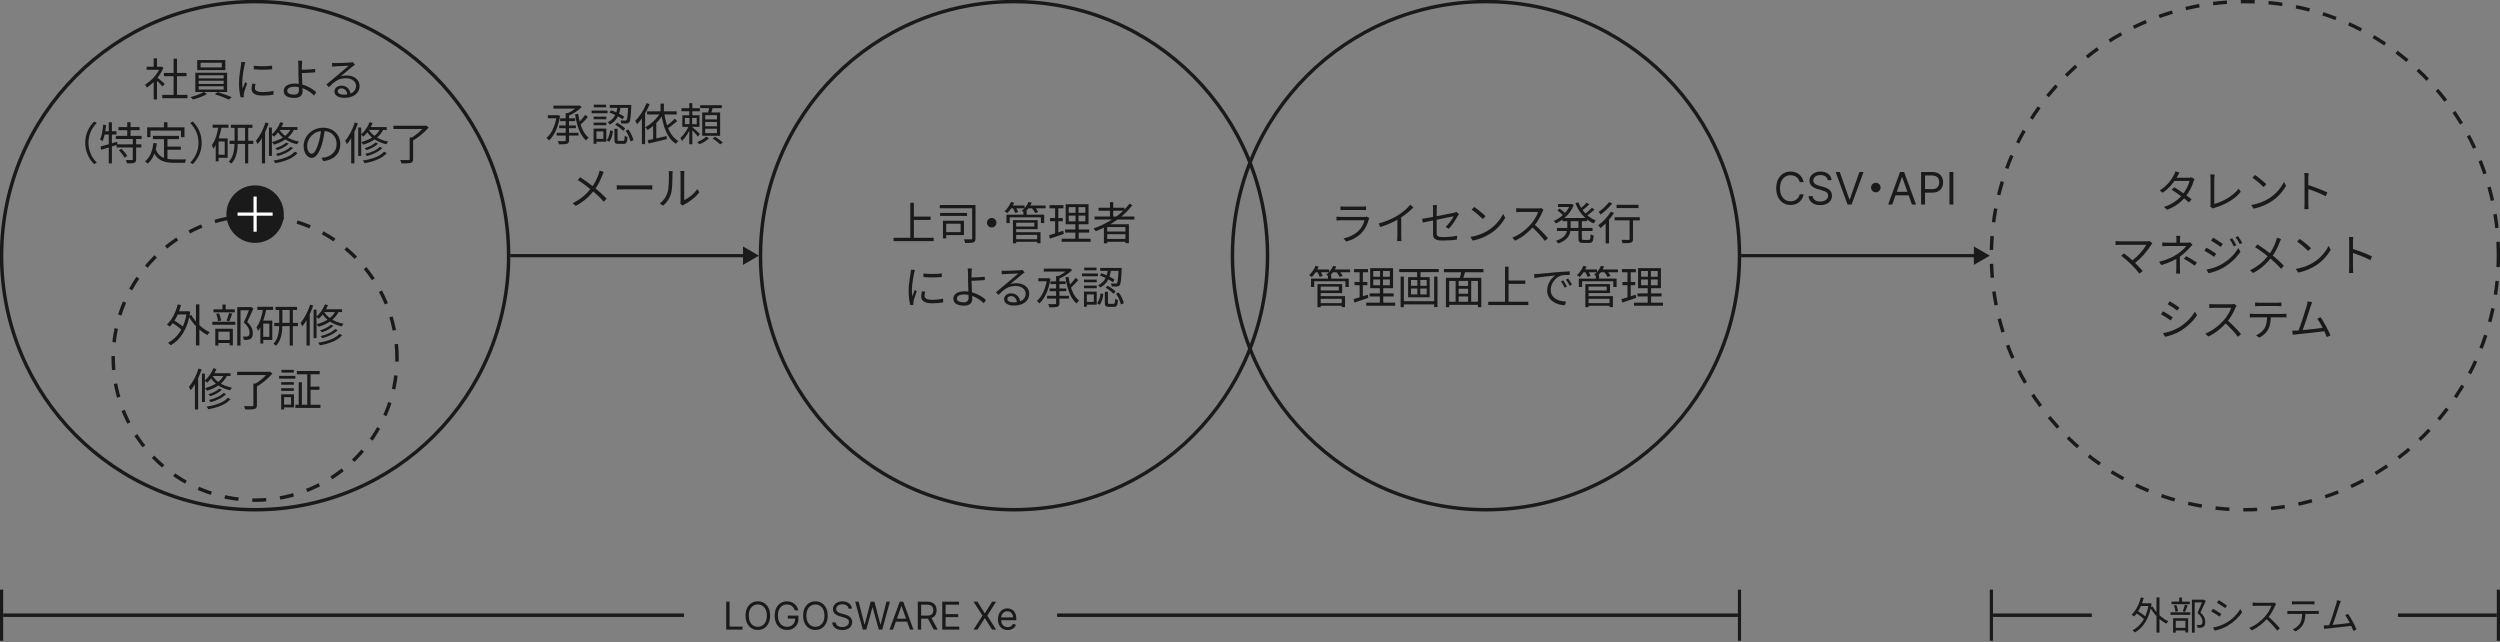 <svg width="720" height="185" viewBox="0 0 720 185" fill="none" xmlns="http://www.w3.org/2000/svg">
<rect x="0" y="0" width="720" height="185" fill="#808080" stroke="none"/>
<g clip-path="url(#clip0_539_3971)">
<path fill-rule="evenodd" clip-rule="evenodd" d="M573.062 184.54V169.813H573.98V184.54H573.062Z" fill="#1A1A1A"/>
<path d="M573.979 177.177H602.449" stroke="#1A1A1A"/>
<path d="M616.259 173.742H619.069V174.526H616.259V173.742ZM621.075 172.052H621.924V182.18H621.075V172.052ZM615.058 176.514L615.488 175.907C616.413 176.415 617.549 177.199 618.089 177.762L617.626 178.447C617.097 177.873 615.984 177.044 615.058 176.514ZM616.579 172.041L617.405 172.207C616.821 174.371 615.851 176.293 614.617 177.541C614.474 177.398 614.121 177.133 613.923 177C615.146 175.874 616.061 174.04 616.579 172.041ZM619.94 174.67C620.877 176.404 622.706 178.116 624.491 178.922C624.293 179.088 624.04 179.397 623.896 179.618C622.1 178.69 620.282 176.857 619.246 174.935L619.94 174.67ZM618.838 173.742H618.992L619.147 173.709L619.675 173.885C619.014 178.182 617.196 180.822 614.838 182.147C614.694 181.959 614.375 181.661 614.176 181.528C616.524 180.291 618.265 177.862 618.838 173.93V173.742ZM631.269 172.704H634.575V173.488H632.073V182.213H631.269V172.704ZM625.395 173.267H630.663V174.007H625.395V173.267ZM625.109 176.326H630.806V177.088H625.109V176.326ZM627.61 172.085H628.415V173.72H627.61V172.085ZM626.078 174.394L626.773 174.239C627.015 174.791 627.224 175.531 627.291 176.017L626.552 176.194C626.497 175.708 626.31 174.957 626.078 174.394ZM629.241 174.162L630.035 174.349C629.792 175.001 629.528 175.741 629.285 176.227L628.624 176.05C628.844 175.542 629.109 174.725 629.241 174.162ZM626.144 180.833H629.77V181.573H626.144V180.833ZM625.847 178.049H630.189V182.158H629.395V178.789H626.618V182.213H625.847V178.049ZM634.355 172.704H634.52L634.652 172.671L635.258 173.057C634.807 174.095 634.233 175.377 633.726 176.393C634.84 177.42 635.104 178.292 635.115 179.088C635.115 179.761 634.961 180.28 634.575 180.545C634.377 180.667 634.134 180.744 633.848 180.788C633.572 180.822 633.209 180.811 632.889 180.8C632.878 180.568 632.801 180.214 632.658 179.982C632.977 180.004 633.297 180.015 633.517 180.004C633.704 179.993 633.859 179.949 633.991 179.872C634.233 179.728 634.311 179.408 634.311 178.999C634.3 178.303 633.98 177.475 632.867 176.503C633.429 175.365 634.024 173.841 634.355 172.969V172.704ZM638.983 172.836C639.633 173.201 640.901 174.051 641.386 174.405L640.868 175.156C640.339 174.747 639.138 173.952 638.498 173.587L638.983 172.836ZM637.33 180.733C638.542 180.523 639.909 180.082 641.033 179.452C642.862 178.403 644.317 176.956 645.199 175.399L645.739 176.315C644.78 177.795 643.259 179.22 641.496 180.258C640.383 180.91 638.862 181.418 637.848 181.628L637.33 180.733ZM637.33 175.321C637.98 175.675 639.27 176.47 639.744 176.812L639.237 177.585C638.697 177.188 637.507 176.426 636.834 176.072L637.33 175.321ZM655.503 173.941C655.437 174.029 655.293 174.272 655.238 174.416C654.798 175.509 653.96 177.055 653.045 178.071C651.811 179.452 650.235 180.766 648.494 181.562L647.789 180.822C649.574 180.137 651.194 178.811 652.329 177.552C653.078 176.702 653.883 175.388 654.169 174.471C653.773 174.471 650.246 174.471 649.871 174.471C649.475 174.471 648.88 174.515 648.758 174.526V173.532C648.902 173.554 649.53 173.598 649.871 173.598C650.301 173.598 653.707 173.598 654.125 173.598C654.478 173.598 654.775 173.565 654.952 173.51L655.503 173.941ZM653.189 177.497C654.379 178.491 655.844 180.037 656.594 180.954L655.833 181.628C655.04 180.579 653.751 179.165 652.56 178.116L653.189 177.497ZM660.076 173.157C660.396 173.19 660.715 173.212 661.079 173.212C661.718 173.212 664.925 173.212 665.542 173.212C665.851 173.212 666.248 173.19 666.567 173.157V174.073C666.237 174.051 665.851 174.029 665.542 174.029C664.925 174.029 661.718 174.029 661.09 174.029C660.727 174.029 660.363 174.051 660.076 174.073V173.157ZM658.765 175.929C659.062 175.962 659.382 175.973 659.724 175.973C660.363 175.973 666.347 175.973 666.931 175.973C667.162 175.973 667.526 175.962 667.802 175.929V176.834C667.548 176.823 667.207 176.812 666.931 176.812C666.347 176.812 660.363 176.812 659.724 176.812C659.393 176.812 659.062 176.823 658.765 176.845V175.929ZM663.955 176.371C663.955 177.762 663.779 178.911 663.283 179.839C662.887 180.579 662.049 181.363 661.123 181.849L660.308 181.252C661.156 180.888 661.95 180.258 662.38 179.551C662.931 178.679 663.019 177.597 663.03 176.382L663.955 176.371ZM674.157 173.09C674.046 173.355 673.925 173.643 673.771 174.117C673.418 175.244 672.14 179.209 671.666 180.325L670.674 180.358C671.225 179.088 672.504 175.089 672.834 173.919C672.978 173.411 673.022 173.157 673.055 172.858L674.157 173.09ZM676.251 176.79C677.022 177.917 678.234 180.148 678.686 181.285L677.771 181.694C677.331 180.501 676.207 178.204 675.413 177.155L676.251 176.79ZM670.244 180.093C671.831 180.015 675.777 179.574 677.198 179.364L677.441 180.225C675.909 180.424 671.853 180.866 670.3 181.02C670.024 181.043 669.693 181.087 669.385 181.131L669.209 180.115C669.539 180.126 669.925 180.115 670.244 180.093Z" fill="#1A1A1A"/>
<path fill-rule="evenodd" clip-rule="evenodd" d="M720 184.54V169.813H719.082V184.54H720Z" fill="#1A1A1A"/>
<path d="M719.082 177.177H690.612" stroke="#1A1A1A"/>
<path fill-rule="evenodd" clip-rule="evenodd" d="M0 184.54V169.813H0.918V184.54H0Z" fill="#1A1A1A"/>
<path d="M0.918 177.177H196.989" stroke="#1A1A1A"/>
<path d="M209.143 181.319V173.286H210.112V180.455H213.838V181.319H209.143ZM221.791 177.302C221.791 178.15 221.639 178.881 221.334 179.499C221.028 180.116 220.609 180.591 220.078 180.926C219.545 181.261 218.937 181.428 218.254 181.428C217.57 181.428 216.962 181.261 216.43 180.926C215.898 180.591 215.479 180.116 215.173 179.499C214.869 178.881 214.716 178.15 214.716 177.302C214.716 176.455 214.869 175.723 215.173 175.106C215.479 174.489 215.898 174.012 216.43 173.678C216.962 173.343 217.57 173.176 218.254 173.176C218.937 173.176 219.545 173.343 220.078 173.678C220.609 174.012 221.028 174.489 221.334 175.106C221.639 175.723 221.791 176.455 221.791 177.302ZM220.853 177.302C220.853 176.607 220.736 176.02 220.504 175.541C220.274 175.063 219.963 174.701 219.569 174.455C219.178 174.209 218.74 174.086 218.254 174.086C217.769 174.086 217.329 174.209 216.935 174.455C216.544 174.701 216.231 175.063 216 175.541C215.77 176.02 215.656 176.607 215.656 177.302C215.656 177.998 215.77 178.585 216 179.064C216.231 179.542 216.544 179.904 216.935 180.15C217.329 180.395 217.769 180.519 218.254 180.519C218.74 180.519 219.178 180.395 219.569 180.15C219.963 179.904 220.274 179.542 220.504 179.064C220.736 178.585 220.853 177.998 220.853 177.302ZM228.902 175.796C228.817 175.532 228.703 175.295 228.562 175.087C228.424 174.875 228.258 174.694 228.065 174.545C227.875 174.396 227.658 174.282 227.415 174.204C227.173 174.126 226.907 174.086 226.617 174.086C226.142 174.086 225.71 174.209 225.321 174.455C224.933 174.701 224.623 175.063 224.394 175.541C224.164 176.02 224.05 176.607 224.05 177.302C224.05 177.998 224.166 178.585 224.398 179.064C224.63 179.542 224.945 179.904 225.341 180.15C225.737 180.395 226.184 180.519 226.68 180.519C227.139 180.519 227.543 180.42 227.893 180.224C228.245 180.025 228.519 179.746 228.715 179.385C228.913 179.021 229.012 178.594 229.012 178.103L229.309 178.165H226.898V177.302H229.951V178.165C229.951 178.827 229.81 179.402 229.528 179.891C229.249 180.38 228.864 180.759 228.37 181.029C227.88 181.295 227.316 181.428 226.68 181.428C225.97 181.428 225.346 181.261 224.809 180.926C224.275 180.591 223.857 180.116 223.556 179.499C223.259 178.881 223.11 178.15 223.11 177.302C223.11 176.667 223.195 176.095 223.364 175.588C223.537 175.078 223.78 174.645 224.093 174.286C224.406 173.928 224.776 173.653 225.204 173.462C225.632 173.272 226.103 173.176 226.617 173.176C227.04 173.176 227.434 173.24 227.799 173.368C228.167 173.494 228.494 173.673 228.781 173.906C229.071 174.136 229.312 174.412 229.506 174.733C229.698 175.052 229.832 175.407 229.904 175.796H228.902ZM238.376 177.302C238.376 178.15 238.224 178.881 237.918 179.499C237.613 180.116 237.194 180.591 236.662 180.926C236.13 181.261 235.522 181.428 234.838 181.428C234.154 181.428 233.546 181.261 233.015 180.926C232.482 180.591 232.063 180.116 231.758 179.499C231.453 178.881 231.3 178.15 231.3 177.302C231.3 176.455 231.453 175.723 231.758 175.106C232.063 174.489 232.482 174.012 233.015 173.678C233.546 173.343 234.154 173.176 234.838 173.176C235.522 173.176 236.13 173.343 236.662 173.678C237.194 174.012 237.613 174.489 237.918 175.106C238.224 175.723 238.376 176.455 238.376 177.302ZM237.437 177.302C237.437 176.607 237.321 176.02 237.088 175.541C236.859 175.063 236.548 174.701 236.154 174.455C235.761 174.209 235.323 174.086 234.838 174.086C234.353 174.086 233.914 174.209 233.52 174.455C233.128 174.701 232.816 175.063 232.584 175.541C232.354 176.02 232.24 176.607 232.24 177.302C232.24 177.998 232.354 178.585 232.584 179.064C232.816 179.542 233.128 179.904 233.52 180.15C233.914 180.395 234.353 180.519 234.838 180.519C235.323 180.519 235.761 180.395 236.154 180.15C236.548 179.904 236.859 179.542 237.088 179.064C237.321 178.585 237.437 177.998 237.437 177.302ZM244.391 175.295C244.345 174.897 244.154 174.589 243.82 174.369C243.486 174.149 243.076 174.039 242.59 174.039C242.236 174.039 241.926 174.096 241.659 174.211C241.396 174.326 241.19 174.485 241.041 174.686C240.895 174.888 240.822 175.116 240.822 175.373C240.822 175.587 240.873 175.771 240.975 175.926C241.079 176.077 241.212 176.204 241.374 176.306C241.535 176.405 241.705 176.487 241.882 176.553C242.06 176.616 242.223 176.667 242.372 176.706L243.186 176.925C243.394 176.981 243.626 177.056 243.883 177.153C244.141 177.25 244.387 177.382 244.622 177.55C244.86 177.714 245.055 177.926 245.209 178.185C245.363 178.443 245.44 178.762 245.44 179.138C245.44 179.572 245.326 179.964 245.099 180.314C244.875 180.665 244.547 180.943 244.113 181.15C243.682 181.356 243.16 181.459 242.544 181.459C241.97 181.459 241.473 181.367 241.053 181.181C240.635 180.995 240.306 180.737 240.067 180.405C239.829 180.072 239.695 179.687 239.664 179.248H240.666C240.691 179.551 240.793 179.802 240.97 180.001C241.15 180.197 241.377 180.343 241.652 180.44C241.928 180.534 242.226 180.581 242.544 180.581C242.915 180.581 243.247 180.521 243.542 180.401C243.837 180.278 244.07 180.108 244.243 179.891C244.414 179.671 244.501 179.415 244.501 179.122C244.501 178.856 244.426 178.638 244.277 178.471C244.129 178.303 243.933 178.168 243.691 178.063C243.448 177.958 243.186 177.867 242.904 177.789L241.918 177.506C241.292 177.326 240.796 177.068 240.43 176.733C240.065 176.399 239.883 175.961 239.883 175.42C239.883 174.97 240.004 174.578 240.247 174.243C240.492 173.906 240.821 173.644 241.233 173.458C241.647 173.271 242.111 173.176 242.623 173.176C243.139 173.176 243.598 173.269 244 173.455C244.401 173.638 244.72 173.889 244.954 174.208C245.192 174.527 245.317 174.889 245.33 175.295H244.391ZM248.492 181.319L246.3 173.286H247.286L248.961 179.828H249.039L250.746 173.286H251.841L253.547 179.828H253.626L255.301 173.286H256.287L254.096 181.319H253.094L251.325 174.917H251.263L249.493 181.319H248.492ZM257.201 181.319H256.183L259.127 173.286H260.129L263.071 181.319H262.053L259.658 174.556H259.596L257.201 181.319ZM257.576 178.181H261.678V179.043H257.576V178.181ZM264.32 181.319V173.286H267.027C267.654 173.286 268.168 173.393 268.569 173.607C268.971 173.819 269.269 174.111 269.462 174.482C269.655 174.854 269.751 175.276 269.751 175.749C269.751 176.222 269.655 176.642 269.462 177.008C269.269 177.374 268.972 177.662 268.574 177.871C268.174 178.078 267.665 178.181 267.044 178.181H264.852V177.302H267.012C267.44 177.302 267.784 177.239 268.045 177.114C268.308 176.988 268.499 176.81 268.617 176.58C268.736 176.347 268.797 176.07 268.797 175.749C268.797 175.427 268.736 175.146 268.617 174.906C268.497 174.665 268.305 174.48 268.041 174.349C267.778 174.216 267.43 174.149 266.996 174.149H265.29V181.319H264.32ZM268.093 177.711L270.064 181.319H268.937L266.996 177.711H268.093ZM271.368 181.319V173.286H276.205V174.149H272.339V176.863H275.956V177.726H272.339V180.455H276.269V181.319H271.368ZM281.525 173.286L283.591 176.627H283.653L285.72 173.286H286.862L284.342 177.302L286.862 181.319H285.72L283.653 178.04H283.591L281.525 181.319H280.381L282.965 177.302L280.381 173.286H281.525ZM290.209 181.444C289.629 181.444 289.13 181.316 288.71 181.06C288.292 180.801 287.97 180.44 287.743 179.978C287.519 179.512 287.406 178.971 287.406 178.353C287.406 177.736 287.519 177.192 287.743 176.722C287.97 176.248 288.286 175.88 288.69 175.616C289.097 175.349 289.571 175.215 290.114 175.215C290.427 175.215 290.737 175.268 291.042 175.373C291.347 175.477 291.625 175.647 291.876 175.883C292.126 176.116 292.326 176.424 292.474 176.808C292.623 177.192 292.697 177.665 292.697 178.228V178.62H288.063V177.82H291.758C291.758 177.48 291.69 177.177 291.555 176.91C291.422 176.643 291.231 176.433 290.983 176.278C290.738 176.125 290.448 176.047 290.114 176.047C289.747 176.047 289.428 176.139 289.16 176.322C288.894 176.502 288.689 176.738 288.546 177.028C288.401 177.318 288.33 177.629 288.33 177.961V178.495C288.33 178.949 288.408 179.335 288.565 179.652C288.724 179.966 288.944 180.205 289.226 180.37C289.508 180.532 289.835 180.613 290.209 180.613C290.451 180.613 290.67 180.579 290.866 180.51C291.064 180.44 291.235 180.336 291.379 180.197C291.522 180.056 291.633 179.88 291.711 179.671L292.604 179.922C292.509 180.225 292.351 180.492 292.13 180.722C291.908 180.949 291.634 181.128 291.308 181.256C290.982 181.381 290.616 181.444 290.209 181.444Z" fill="#1A1A1A"/>
<path fill-rule="evenodd" clip-rule="evenodd" d="M501.428 184.54V169.813H500.51V184.54H501.428Z" fill="#1A1A1A"/>
<path d="M500.51 177.177H304.438" stroke="#1A1A1A"/>
<path d="M719.541 73.632C719.541 33.22 686.853 0.46 646.531 0.46C606.208 0.46 573.521 33.22 573.521 73.632C573.521 114.043 606.208 146.803 646.531 146.803C686.853 146.803 719.541 114.043 719.541 73.632Z" stroke="#1A1A1A" stroke-dasharray="4 4"/>
<path d="M626.152 53.924C627.797 54.891 629.906 56.372 631.179 57.403L630.42 58.305C629.237 57.223 627.039 55.638 625.445 54.646L626.152 53.924ZM632.027 51.579C631.925 51.759 631.796 52.056 631.732 52.262C631.346 53.576 630.536 55.29 629.405 56.682C628.235 58.125 626.563 59.504 624.12 60.406L623.207 59.594C625.599 58.872 627.347 57.506 628.505 56.128C629.495 54.942 630.305 53.306 630.6 52.107H625.843L626.255 51.179H630.343C630.69 51.179 630.973 51.141 631.179 51.064L632.027 51.579ZM627.695 49.711C627.476 50.046 627.245 50.484 627.116 50.729C626.357 52.146 624.905 54.092 622.847 55.509L621.999 54.852C624.197 53.473 625.522 51.54 626.113 50.355C626.242 50.136 626.447 49.672 626.525 49.337L627.695 49.711ZM636.527 59.426C636.617 59.22 636.643 59.04 636.643 58.795C636.643 57.983 636.643 52.648 636.643 51.424C636.643 51.077 636.592 50.497 636.54 50.252H637.8C637.762 50.561 637.71 51.051 637.71 51.411C637.71 52.636 637.71 58.073 637.71 58.73C640.179 58.099 643.149 56.411 644.756 54.337L645.335 55.239C643.663 57.313 641.015 58.898 637.8 59.839C637.672 59.877 637.466 59.942 637.26 60.058L636.527 59.426ZM649.449 50.394C650.349 50.999 652.007 52.339 652.715 53.048L651.917 53.873C651.262 53.203 649.667 51.811 648.703 51.179L649.449 50.394ZM648.343 59.027C650.58 58.692 652.252 57.906 653.473 57.146C655.466 55.896 657.022 53.989 657.767 52.391L658.385 53.499C657.51 55.097 656.019 56.849 654.077 58.073C652.779 58.885 651.159 59.684 649.012 60.084L648.343 59.027ZM663.707 58.692C663.707 57.97 663.707 52.275 663.707 51.205C663.707 50.832 663.682 50.265 663.617 49.852H664.877C664.826 50.252 664.787 50.806 664.787 51.205C664.787 53.203 664.8 58.086 664.8 58.692C664.8 59.104 664.826 59.8 664.877 60.225H663.63C663.695 59.813 663.707 59.169 663.707 58.692ZM664.556 53.241C666.253 53.731 668.85 54.723 670.277 55.419L669.827 56.514C668.362 55.728 665.957 54.813 664.556 54.375V53.241ZM619.89 70.064C619.762 70.206 619.646 70.348 619.569 70.464C618.605 72.049 616.83 74.317 614.555 75.966L613.757 75.244C615.815 73.814 617.473 71.727 618.155 70.502C616.997 70.502 611.327 70.502 610.595 70.502C610.08 70.502 609.527 70.541 609.283 70.567V69.42C609.63 69.472 610.145 69.51 610.595 69.51C611.25 69.51 616.972 69.51 618.257 69.51C618.605 69.51 618.9 69.484 619.08 69.42L619.89 70.064ZM613.835 76.185C613.063 75.412 611.585 74.136 610.903 73.647L611.726 72.976C612.317 73.402 613.809 74.626 614.735 75.528C615.545 76.34 616.547 77.396 617.1 78.066L616.162 78.814C615.686 78.156 614.657 77.022 613.835 76.185ZM627.913 67.925C627.862 68.196 627.836 68.698 627.836 69.046C627.836 69.394 627.836 70.064 627.836 70.322H626.807C626.807 70.064 626.807 69.42 626.807 69.046C626.807 68.686 626.795 68.209 626.743 67.925H627.913ZM631.449 70.451C631.217 70.683 630.935 70.979 630.729 71.224C630.06 72.01 628.955 73.118 627.733 73.956C626.332 74.935 624.647 75.682 622.449 76.352L621.819 75.399C624.262 74.806 625.869 73.969 627.026 73.208C628.183 72.461 629.199 71.456 629.649 70.85C629.045 70.85 624.879 70.85 624.3 70.85C623.863 70.85 623.117 70.863 622.732 70.902V69.807C623.143 69.858 623.85 69.884 624.288 69.884C624.879 69.884 629.186 69.884 629.957 69.884C630.266 69.884 630.562 69.858 630.767 69.794L631.449 70.451ZM627.81 73.427C627.81 74.42 627.81 76.365 627.81 77.358C627.81 77.808 627.836 78.388 627.875 78.788H626.705C626.743 78.401 626.782 77.808 626.782 77.358C626.782 76.391 626.782 74.69 626.782 73.865L627.81 73.427ZM632.04 76.507C630.922 75.682 630.15 75.167 628.955 74.523L629.623 73.775C630.832 74.42 631.526 74.832 632.722 75.631L632.04 76.507ZM642.879 68.621C643.2 69.098 643.779 70.013 644.075 70.631L643.342 70.966C643.02 70.283 642.583 69.51 642.159 68.93L642.879 68.621ZM644.55 68.003C644.897 68.454 645.476 69.381 645.785 69.974L645.052 70.309C644.717 69.639 644.267 68.892 643.843 68.325L644.55 68.003ZM637.376 68.428C638.135 68.853 639.613 69.845 640.179 70.258L639.562 71.134C638.957 70.67 637.556 69.729 636.797 69.304L637.376 68.428ZM635.447 77.641C636.862 77.396 638.456 76.894 639.767 76.146C641.902 74.922 643.586 73.247 644.627 71.43L645.257 72.487C644.139 74.213 642.365 75.889 640.307 77.087C639.009 77.847 637.235 78.453 636.052 78.698L635.447 77.641ZM635.447 71.327C636.206 71.739 637.71 72.667 638.263 73.067L637.672 73.969C637.042 73.518 635.653 72.616 634.869 72.216L635.447 71.327ZM656.932 68.853C656.803 69.098 656.623 69.536 656.52 69.807C656.032 71.082 655.26 72.757 654.206 74.097C652.972 75.669 651.3 77.37 648.87 78.633L647.996 77.834C650.387 76.688 652.033 75.154 653.357 73.466C654.412 72.1 655.055 70.67 655.492 69.407C655.582 69.149 655.697 68.724 655.762 68.454L656.932 68.853ZM650.143 70.374C651.416 71.185 653.203 72.474 654.18 73.26C655.466 74.317 656.739 75.438 657.755 76.546L656.945 77.435C655.877 76.198 654.759 75.18 653.473 74.097C652.547 73.324 650.876 72.049 649.462 71.185L650.143 70.374ZM662.306 68.802C663.206 69.407 664.865 70.747 665.572 71.456L664.775 72.281C664.119 71.611 662.525 70.219 661.56 69.588L662.306 68.802ZM661.2 77.435C663.437 77.1 665.109 76.314 666.33 75.553C668.323 74.304 669.879 72.397 670.625 70.799L671.242 71.907C670.367 73.505 668.876 75.257 666.935 76.481C665.636 77.293 664.016 78.092 661.869 78.491L661.2 77.435ZM676.565 77.1C676.565 76.378 676.565 70.683 676.565 69.613C676.565 69.24 676.539 68.673 676.475 68.26H677.735C677.683 68.66 677.645 69.214 677.645 69.613C677.645 71.611 677.657 76.494 677.657 77.1C677.657 77.512 677.683 78.208 677.735 78.633H676.487C676.552 78.221 676.565 77.577 676.565 77.1ZM677.413 71.649C679.11 72.139 681.707 73.131 683.135 73.827L682.685 74.922C681.219 74.136 678.815 73.221 677.413 72.783V71.649ZM624.868 86.746C625.626 87.171 627.105 88.163 627.671 88.575L627.066 89.451C626.449 88.975 625.048 88.047 624.302 87.622L624.868 86.746ZM622.939 95.959C624.354 95.714 625.948 95.198 627.259 94.464C629.394 93.24 631.091 91.552 632.119 89.735L632.749 90.805C631.631 92.531 629.856 94.193 627.799 95.405C626.501 96.165 624.726 96.758 623.544 97.002L622.939 95.959ZM622.939 89.645C623.698 90.057 625.202 90.985 625.755 91.384L625.164 92.286C624.534 91.823 623.145 90.933 622.361 90.521L622.939 89.645ZM644.141 88.034C644.064 88.137 643.896 88.421 643.832 88.588C643.318 89.864 642.341 91.668 641.274 92.853C639.834 94.464 637.995 95.997 635.964 96.925L635.141 96.062C637.224 95.263 639.114 93.717 640.438 92.248C641.312 91.255 642.251 89.722 642.585 88.653C642.122 88.653 638.008 88.653 637.571 88.653C637.108 88.653 636.414 88.704 636.272 88.717V87.557C636.439 87.583 637.172 87.635 637.571 87.635C638.072 87.635 642.045 87.635 642.534 87.635C642.945 87.635 643.292 87.596 643.498 87.532L644.141 88.034ZM641.441 92.183C642.829 93.343 644.539 95.147 645.414 96.216L644.526 97.002C643.601 95.778 642.096 94.129 640.708 92.905L641.441 92.183ZM649.476 87.119C649.849 87.158 650.222 87.184 650.646 87.184C651.392 87.184 655.134 87.184 655.854 87.184C656.214 87.184 656.676 87.158 657.049 87.119V88.189C656.664 88.163 656.214 88.137 655.854 88.137C655.134 88.137 651.392 88.137 650.659 88.137C650.235 88.137 649.811 88.163 649.476 88.189V87.119ZM647.946 90.353C648.294 90.392 648.666 90.405 649.065 90.405C649.811 90.405 656.792 90.405 657.474 90.405C657.744 90.405 658.168 90.392 658.489 90.353V91.41C658.194 91.397 657.795 91.384 657.474 91.384C656.792 91.384 649.811 91.384 649.065 91.384C648.679 91.384 648.294 91.397 647.946 91.423V90.353ZM654.002 90.869C654.002 92.493 653.796 93.833 653.218 94.915C652.755 95.778 651.778 96.693 650.698 97.26L649.746 96.564C650.736 96.139 651.662 95.405 652.164 94.58C652.806 93.562 652.909 92.299 652.922 90.882L654.002 90.869ZM665.904 87.042C665.776 87.351 665.634 87.686 665.454 88.24C665.043 89.555 663.551 94.18 662.999 95.482L661.841 95.521C662.484 94.039 663.976 89.374 664.361 88.008C664.529 87.416 664.58 87.119 664.618 86.771L665.904 87.042ZM668.347 91.359C669.247 92.673 670.661 95.276 671.188 96.603L670.121 97.08C669.607 95.688 668.296 93.008 667.37 91.784L668.347 91.359ZM661.34 95.211C663.191 95.121 667.794 94.606 669.453 94.361L669.736 95.366C667.948 95.598 663.217 96.113 661.404 96.294C661.083 96.32 660.697 96.371 660.337 96.423L660.131 95.237C660.517 95.25 660.967 95.237 661.34 95.211Z" fill="#1A1A1A"/>
<path d="M500.97 73.632C500.97 33.22 468.282 0.46 427.959 0.46C387.637 0.46 354.949 33.22 354.949 73.632C354.949 114.043 387.637 146.803 427.959 146.803C468.282 146.803 500.97 114.043 500.97 73.632Z" stroke="#1A1A1A"/>
<path d="M386.055 59.443C386.389 59.482 386.787 59.508 387.199 59.508C387.893 59.508 391.506 59.508 392.265 59.508C392.663 59.508 393.113 59.482 393.422 59.443V60.513C393.126 60.487 392.676 60.474 392.239 60.474C391.519 60.474 387.906 60.474 387.199 60.474C386.813 60.474 386.402 60.487 386.055 60.513V59.443ZM394.373 62.832C394.309 62.961 394.219 63.115 394.193 63.218C393.859 64.481 393.28 65.821 392.316 66.878C390.979 68.36 389.359 69.107 387.726 69.571L386.929 68.656C388.742 68.283 390.349 67.445 391.455 66.285C392.226 65.474 392.74 64.378 392.972 63.438C392.342 63.438 386.929 63.438 386.157 63.438C385.849 63.438 385.36 63.45 384.897 63.489V62.407C385.36 62.445 385.797 62.484 386.157 62.484C386.787 62.484 392.265 62.484 392.92 62.484C393.216 62.484 393.499 62.445 393.64 62.381L394.373 62.832ZM397.047 64.378C399.272 63.785 401.226 62.871 402.653 61.981C404.003 61.131 405.289 60.023 406.176 58.941L407.037 59.752C405.932 60.899 404.582 61.981 403.077 62.922C401.663 63.798 399.619 64.739 397.549 65.383L397.047 64.378ZM402.447 62.51L403.553 62.175V68.064C403.553 68.54 403.579 69.185 403.643 69.429H402.37C402.409 69.185 402.447 68.54 402.447 68.064V62.51ZM412.72 67.381C412.72 66.195 412.72 61.634 412.72 60.268C412.72 59.881 412.707 59.456 412.643 59.082H413.852C413.8 59.456 413.762 59.894 413.762 60.268C413.762 61.621 413.762 65.834 413.762 67.11C413.762 67.999 414.096 68.283 415.626 68.283C417.117 68.283 418.365 68.154 419.637 67.896L419.599 69.004C418.455 69.172 417.169 69.275 415.562 69.275C413.17 69.275 412.72 68.643 412.72 67.381ZM420.19 61.621C420.087 61.763 419.959 61.981 419.869 62.136C419.277 63.206 418.275 64.829 417.233 65.886L416.346 65.358C417.31 64.468 418.249 63.051 418.635 62.291C418.236 62.368 411.306 63.76 409.763 64.095L409.557 63.012C411.203 62.819 417.773 61.492 418.75 61.26C419.02 61.196 419.277 61.118 419.432 61.028L420.19 61.621ZM424.575 59.598C425.475 60.203 427.133 61.543 427.84 62.252L427.043 63.077C426.387 62.407 424.793 61.015 423.829 60.384L424.575 59.598ZM423.469 68.231C425.706 67.896 427.377 67.11 428.599 66.35C430.592 65.1 432.147 63.193 432.893 61.595L433.51 62.703C432.636 64.301 431.145 66.053 429.203 67.278C427.905 68.089 426.285 68.888 424.137 69.288L423.469 68.231ZM444.534 60.422C444.457 60.526 444.29 60.809 444.226 60.977C443.711 62.252 442.734 64.056 441.667 65.242C440.227 66.852 438.389 68.386 436.357 69.313L435.534 68.45C437.617 67.651 439.507 66.105 440.831 64.636C441.706 63.644 442.644 62.11 442.979 61.041C442.516 61.041 438.401 61.041 437.964 61.041C437.501 61.041 436.807 61.092 436.666 61.105V59.946C436.833 59.971 437.566 60.023 437.964 60.023C438.466 60.023 442.439 60.023 442.927 60.023C443.339 60.023 443.686 59.984 443.891 59.92L444.534 60.422ZM441.834 64.572C443.223 65.731 444.933 67.535 445.807 68.605L444.92 69.391C443.994 68.167 442.49 66.517 441.101 65.293L441.834 64.572ZM450.011 62.793H457.083V63.708H450.011V62.793ZM448.726 58.76H452.557V59.623H448.726V58.76ZM448.391 65.641H458.651V66.53H448.391V65.641ZM452.223 58.76H452.403L452.583 58.721L453.226 59.031C452.287 61.582 450.179 63.412 448.083 64.353C447.954 64.133 447.671 63.798 447.479 63.618C449.407 62.832 451.439 61.054 452.223 58.953V58.76ZM451.387 63.231H452.339V65.435C452.339 67.226 451.927 69.017 448.751 70.125C448.623 69.906 448.327 69.545 448.121 69.365C451.04 68.386 451.387 66.878 451.387 65.422V63.231ZM454.563 58.258C455.463 60.59 457.314 62.626 459.603 63.515C459.384 63.721 459.089 64.095 458.934 64.34C456.594 63.296 454.73 61.118 453.714 58.502L454.563 58.258ZM448.546 60.59L449.163 60.062C449.767 60.487 450.526 61.105 450.899 61.505L450.256 62.085C449.896 61.685 449.15 61.041 448.546 60.59ZM456.954 58.348L457.7 58.863C457.044 59.52 456.183 60.242 455.527 60.693L454.936 60.229C455.579 59.752 456.466 58.941 456.954 58.348ZM458.484 59.83L459.204 60.345C458.497 61.015 457.571 61.75 456.851 62.239L456.26 61.775C456.967 61.286 457.931 60.435 458.484 59.83ZM454.589 63.257H455.579V68.605C455.579 69.017 455.656 69.094 456.106 69.094C456.299 69.094 457.314 69.094 457.571 69.094C457.983 69.094 458.047 68.837 458.099 67.458C458.317 67.625 458.703 67.793 458.973 67.844C458.883 69.507 458.613 69.971 457.661 69.971C457.417 69.971 456.196 69.971 455.964 69.971C454.871 69.971 454.589 69.674 454.589 68.605V63.257ZM465.569 58.992H471.881V59.92H465.569V58.992ZM469.323 62.832H470.3V68.824C470.3 69.429 470.159 69.726 469.721 69.88C469.284 70.022 468.551 70.035 467.291 70.035C467.253 69.764 467.124 69.365 466.983 69.082C467.896 69.107 468.757 69.107 468.989 69.094C469.246 69.082 469.323 69.03 469.323 68.811V62.832ZM465.003 62.548H472.254V63.463H465.003V62.548ZM462.431 63.541L463.28 62.703L463.396 62.755V70.099H462.431V63.541ZM463.923 60.964L464.836 61.312C463.833 62.948 462.316 64.61 460.966 65.693C460.824 65.499 460.49 65.074 460.284 64.894C461.621 63.94 463.036 62.445 463.923 60.964ZM463.396 58.206L464.321 58.58C463.46 59.714 462.136 60.964 460.991 61.788C460.85 61.582 460.593 61.208 460.426 61.015C461.493 60.294 462.74 59.134 463.396 58.206ZM380.002 87.296H386.803V88.043H380.002V87.296ZM382.457 79.23H383.396V80.66H382.457V79.23ZM377.572 80.235H388.436V82.657H387.484V81.008H378.497V82.657H377.572V80.235ZM379.95 81.807H386.546V84.397H379.95V83.65H385.594V82.541H379.95V81.807ZM379.989 85.286H387.369V88.456H386.417V86.046H379.989V85.286ZM379.436 81.807H380.362V88.482H379.436V81.807ZM378.626 77.606H382.779V78.405H378.626V77.606ZM383.64 77.606H388.834V78.405H383.64V77.606ZM378.87 76.562L379.783 76.794C379.307 77.928 378.549 79.049 377.803 79.784C377.623 79.642 377.237 79.371 377.006 79.256C377.777 78.585 378.472 77.567 378.87 76.562ZM383.936 76.562L384.849 76.781C384.386 77.903 383.576 78.946 382.766 79.616C382.573 79.475 382.174 79.243 381.93 79.127C382.779 78.508 383.524 77.555 383.936 76.562ZM379.346 78.212L380.182 77.993C380.477 78.444 380.812 79.075 380.94 79.475L380.066 79.732C379.95 79.333 379.642 78.689 379.346 78.212ZM384.797 78.225L385.646 77.967C386.044 78.418 386.507 79.049 386.7 79.475L385.826 79.758C385.646 79.346 385.209 78.689 384.797 78.225ZM395.494 80.493V82.155H400.277V80.493H395.494ZM395.494 78.057V79.694H400.277V78.057H395.494ZM394.62 77.22H401.203V82.992H394.62V77.22ZM394.453 84.5H401.383V85.389H394.453V84.5ZM393.463 87.167H401.807V88.043H393.463V87.167ZM389.966 77.49H393.977V78.405H389.966V77.49ZM390.107 81.214H393.797V82.129H390.107V81.214ZM389.837 86.149C390.879 85.866 392.422 85.363 393.913 84.861L394.08 85.788C392.679 86.265 391.213 86.755 390.069 87.141L389.837 86.149ZM391.573 77.851H392.499V85.84L391.573 86.02V77.851ZM397.462 77.619H398.31V82.58H398.374V87.567H397.397V82.58H397.462V77.619ZM403.903 86.742H413.43V87.67H403.903V86.742ZM402.977 77.465H414.356V78.379H402.977V77.465ZM403.376 79.668H404.314V88.469H403.376V79.668ZM413.044 79.668H413.996V88.43H413.044V79.668ZM408.133 77.748H409.11V80.235H408.133V77.748ZM408.197 80.157H409.046V85.26H408.197V80.157ZM406.359 83.096V84.784H410.897V83.096H406.359ZM406.359 80.634V82.309H410.897V80.634H406.359ZM405.536 79.81H411.746V85.608H405.536V79.81ZM419.666 82.348H423.189V83.147H419.666V82.348ZM419.666 84.59H423.227V85.389H419.666V84.59ZM417.017 86.897H426.094V87.799H417.017V86.897ZM416.426 80.016H426.622V88.482H425.644V80.918H417.364V88.482H416.426V80.016ZM419.216 80.583H420.09V87.309H419.216V80.583ZM422.816 80.583H423.703V87.27H422.816V80.583ZM420.887 77.903L422.006 78.16C421.736 79.024 421.466 80.016 421.209 80.66L420.334 80.415C420.54 79.719 420.797 78.65 420.887 77.903ZM415.847 77.477H427.239V78.405H415.847V77.477ZM434.002 80.789H439.286V81.755H434.002V80.789ZM428.614 86.897H440.16V87.863H428.614V86.897ZM433.449 76.807H434.464V87.412H433.449V76.807ZM441.819 78.959C442.307 78.946 442.719 78.921 442.976 78.895C443.799 78.805 446.229 78.573 448.594 78.366C450.009 78.251 451.204 78.173 452.066 78.147L452.079 79.178C451.333 79.165 450.214 79.191 449.559 79.371C447.72 79.964 446.602 81.936 446.602 83.456C446.602 85.969 448.954 86.781 451.037 86.858L450.664 87.915C448.286 87.825 445.586 86.562 445.586 83.675C445.586 81.678 446.807 80.029 447.977 79.333C446.602 79.475 443.323 79.797 441.934 80.093L441.819 78.959ZM450.214 80.75C450.51 81.175 450.999 81.974 451.282 82.554L450.613 82.851C450.317 82.232 449.957 81.575 449.572 81.034L450.214 80.75ZM451.616 80.209C451.937 80.634 452.439 81.42 452.734 81.987L452.079 82.309C451.77 81.691 451.384 81.047 450.986 80.505L451.616 80.209ZM457.144 87.296H463.946V88.043H457.144V87.296ZM459.6 79.23H460.539V80.66H459.6V79.23ZM454.714 80.235H465.579V82.657H464.627V81.008H455.64V82.657H454.714V80.235ZM457.093 81.807H463.689V84.397H457.093V83.65H462.737V82.541H457.093V81.807ZM457.132 85.286H464.512V88.456H463.56V86.046H457.132V85.286ZM456.579 81.807H457.504V88.482H456.579V81.807ZM455.769 77.606H459.922V78.405H455.769V77.606ZM460.783 77.606H465.977V78.405H460.783V77.606ZM456.013 76.562L456.926 76.794C456.45 77.928 455.692 79.049 454.946 79.784C454.766 79.642 454.38 79.371 454.149 79.256C454.92 78.585 455.614 77.567 456.013 76.562ZM461.079 76.562L461.992 76.781C461.529 77.903 460.719 78.946 459.909 79.616C459.716 79.475 459.317 79.243 459.073 79.127C459.922 78.508 460.667 77.555 461.079 76.562ZM456.489 78.212L457.324 77.993C457.62 78.444 457.954 79.075 458.083 79.475L457.209 79.732C457.093 79.333 456.784 78.689 456.489 78.212ZM461.94 78.225L462.789 77.967C463.187 78.418 463.65 79.049 463.843 79.475L462.969 79.758C462.789 79.346 462.352 78.689 461.94 78.225ZM472.637 80.493V82.155H477.42V80.493H472.637ZM472.637 78.057V79.694H477.42V78.057H472.637ZM471.763 77.22H478.346V82.992H471.763V77.22ZM471.596 84.5H478.526V85.389H471.596V84.5ZM470.606 87.167H478.95V88.043H470.606V87.167ZM467.109 77.49H471.12V78.405H467.109V77.49ZM467.25 81.214H470.94V82.129H467.25V81.214ZM466.98 86.149C468.022 85.866 469.564 85.363 471.056 84.861L471.223 85.788C469.822 86.265 468.356 86.755 467.212 87.141L466.98 86.149ZM468.716 77.851H469.642V85.84L468.716 86.02V77.851ZM474.604 77.619H475.453V82.58H475.517V87.567H474.54V82.58H474.604V77.619Z" fill="#1A1A1A"/>
<path d="M365.051 73.632C365.051 33.22 332.363 0.46 292.04 0.46C251.718 0.46 219.03 33.22 219.03 73.632C219.03 114.043 251.718 146.803 292.04 146.803C332.363 146.803 365.051 114.043 365.051 73.632Z" stroke="#1A1A1A"/>
<path d="M262.727 62.381H268.011V63.347H262.727V62.381ZM257.34 68.489H268.886V69.455H257.34V68.489ZM262.174 58.399H263.19V69.004H262.174V58.399ZM270.673 59.043H280.367V59.971H270.673V59.043ZM270.75 61.324H278.503V62.188H270.75V61.324ZM279.981 59.043H280.946V68.617C280.946 69.287 280.817 69.623 280.367 69.803C279.917 69.97 279.107 69.983 277.963 69.983C277.911 69.687 277.77 69.21 277.616 68.927C278.516 68.952 279.39 68.952 279.66 68.939C279.904 68.927 279.981 68.862 279.981 68.617V59.043ZM271.573 63.579H272.511V68.656H271.573V63.579ZM272.344 63.579H277.616V67.703H272.344V66.852H276.664V64.442H272.344V63.579ZM285.613 62.767C286.358 62.767 286.976 63.386 286.976 64.133C286.976 64.894 286.358 65.512 285.613 65.512C284.854 65.512 284.237 64.894 284.237 64.133C284.237 63.386 284.854 62.767 285.613 62.767ZM292.298 68.888H299.1V69.635H292.298V68.888ZM294.754 60.822H295.693V62.252H294.754V60.822ZM289.868 61.827H300.733V64.249H299.781V62.6H290.794V64.249H289.868V61.827ZM292.247 63.399H298.843V65.989H292.247V65.241H297.891V64.133H292.247V63.399ZM292.286 66.878H299.666V70.048H298.714V67.638H292.286V66.878ZM291.733 63.399H292.658V70.073H291.733V63.399ZM290.923 59.198H295.076V59.997H290.923V59.198ZM295.937 59.198H301.131V59.997H295.937V59.198ZM291.167 58.154L292.08 58.386C291.604 59.52 290.846 60.641 290.1 61.376C289.92 61.234 289.534 60.963 289.303 60.847C290.074 60.177 290.768 59.159 291.167 58.154ZM296.233 58.154L297.146 58.373C296.683 59.494 295.873 60.538 295.063 61.208C294.87 61.066 294.471 60.834 294.227 60.718C295.076 60.1 295.821 59.147 296.233 58.154ZM291.643 59.804L292.478 59.585C292.774 60.036 293.108 60.667 293.237 61.066L292.363 61.324C292.247 60.925 291.938 60.28 291.643 59.804ZM297.094 59.816L297.943 59.559C298.341 60.01 298.804 60.641 298.997 61.066L298.123 61.35C297.943 60.938 297.506 60.28 297.094 59.816ZM307.791 62.084V63.747H312.574V62.084H307.791ZM307.791 59.649V61.285H312.574V59.649H307.791ZM306.917 58.812H313.5V64.584H306.917V58.812ZM306.75 66.092H313.68V66.981H306.75V66.092ZM305.76 68.759H314.104V69.635H305.76V68.759ZM302.263 59.082H306.274V59.997H302.263V59.082ZM302.404 62.806H306.094V63.721H302.404V62.806ZM302.134 67.741C303.176 67.458 304.718 66.955 306.21 66.453L306.377 67.38C304.976 67.857 303.51 68.347 302.366 68.733L302.134 67.741ZM303.87 59.443H304.796V67.432L303.87 67.612V59.443ZM309.758 59.211H310.607V64.172H310.671V69.159H309.694V64.172H309.758V59.211ZM315.236 62.355H326.691V63.218H315.236V62.355ZM316.367 59.829H323.811V60.693H316.367V59.829ZM318.45 66.672H324.506V67.445H318.45V66.672ZM318.45 68.811H324.506V69.648H318.45V68.811ZM319.671 58.206H320.61V62.819H319.671V58.206ZM325.303 58.657L326.126 59.095C323.541 62.484 319.671 65.022 315.557 66.607C315.441 66.388 315.133 65.989 314.94 65.795C319.093 64.352 322.924 61.852 325.303 58.657ZM317.923 64.584H325.123V70.022H324.12V65.396H318.887V70.073H317.923V64.584ZM265.943 78.74C267.345 78.985 269.955 78.933 271.227 78.74V79.784C269.852 79.938 267.357 79.938 265.956 79.784L265.943 78.74ZM266.445 83.997C266.329 84.461 266.265 84.822 266.265 85.17C266.265 85.763 266.676 86.342 268.437 86.342C269.582 86.342 270.585 86.239 271.613 85.995L271.639 87.077C270.842 87.244 269.762 87.347 268.425 87.347C266.277 87.347 265.313 86.626 265.313 85.415C265.313 84.989 265.377 84.525 265.519 83.907L266.445 83.997ZM263.5 77.748C263.423 77.967 263.32 78.379 263.269 78.611C263.025 79.809 262.626 82.103 262.626 83.559C262.626 84.178 262.665 84.719 262.742 85.35C262.96 84.77 263.256 83.997 263.475 83.469L264.015 83.894C263.693 84.809 263.217 86.162 263.102 86.781C263.063 86.961 263.037 87.206 263.037 87.36C263.05 87.489 263.063 87.67 263.076 87.811L262.163 87.876C261.906 86.961 261.687 85.479 261.687 83.727C261.687 81.832 262.112 79.629 262.266 78.559C262.305 78.263 262.343 77.941 262.356 77.657L263.5 77.748ZM279.906 77.323C279.855 77.606 279.816 78.225 279.803 78.611C279.803 79.191 279.803 80.08 279.803 80.969C279.803 82.374 280.009 84.951 280.009 86.085C280.009 87.128 279.366 88.03 277.656 88.03C275.869 88.03 274.57 87.476 274.57 86.007C274.57 84.835 275.573 83.894 277.797 83.894C280.343 83.894 282.632 85.183 283.943 86.381L283.326 87.347C282.04 86.059 279.932 84.796 277.682 84.796C276.345 84.796 275.586 85.247 275.586 85.969C275.586 86.677 276.306 87.077 277.553 87.077C278.492 87.077 278.955 86.626 278.955 85.737C278.955 84.783 278.8 82.284 278.8 80.969C278.8 80.222 278.787 79.165 278.787 78.611C278.775 78.134 278.736 77.567 278.685 77.323H279.906ZM279.237 79.925C280.125 79.925 282.22 79.861 283.609 79.694L283.647 80.66C282.259 80.789 280.163 80.879 279.237 80.879V79.925ZM288.478 77.954C288.761 77.98 289.121 77.993 289.378 77.993C290.059 77.993 293.107 77.902 293.788 77.838C294.174 77.799 294.354 77.773 294.495 77.722L295.087 78.482C294.855 78.637 294.598 78.804 294.354 78.998C293.724 79.487 291.975 80.995 290.972 81.82C291.564 81.626 292.181 81.562 292.759 81.562C294.894 81.562 296.424 82.838 296.424 84.577C296.424 86.652 294.714 88.005 291.988 88.005C290.239 88.005 289.172 87.244 289.172 86.162C289.172 85.286 289.969 84.487 291.152 84.487C292.862 84.487 293.724 85.698 293.814 87L292.888 87.154C292.811 86.059 292.181 85.273 291.152 85.273C290.561 85.273 290.111 85.634 290.111 86.085C290.111 86.716 290.818 87.09 291.834 87.09C294.019 87.09 295.395 86.188 295.395 84.577C295.395 83.301 294.187 82.361 292.502 82.361C290.368 82.361 289.211 83.263 287.591 84.925L286.845 84.178C287.912 83.301 289.571 81.91 290.304 81.278C291.024 80.686 292.644 79.333 293.287 78.753C292.605 78.791 290.034 78.894 289.365 78.933C289.069 78.959 288.787 78.972 288.504 79.01L288.478 77.954ZM304.151 79.5H305.115V87.309C305.115 87.914 304.961 88.185 304.524 88.34C304.087 88.494 303.341 88.507 302.222 88.507C302.171 88.237 302.004 87.85 301.862 87.579C302.762 87.618 303.585 87.605 303.829 87.592C304.074 87.579 304.151 87.515 304.151 87.296V79.5ZM300.615 77.348H307.969V78.225H300.615V77.348ZM307.661 77.348H307.905L308.111 77.297L308.779 77.773C307.802 78.766 306.285 79.758 304.884 80.351C304.755 80.157 304.498 79.887 304.331 79.732C305.578 79.217 306.979 78.276 307.661 77.529V77.348ZM302.544 81.021H306.889V81.82H302.544V81.021ZM299.021 80.119H301.901V81.008H299.021V80.119ZM302.287 83.07H307.095V83.868H302.287V83.07ZM301.554 85.183H307.841V85.995H301.554V85.183ZM309.782 80.016L310.541 80.647C309.834 81.472 308.895 82.451 308.188 83.082L307.571 82.541C308.265 81.91 309.229 80.814 309.782 80.016ZM307.738 79.719C308.175 82.657 309.101 85.312 310.772 86.574C310.541 86.768 310.207 87.128 310.039 87.399C308.278 85.904 307.352 83.121 306.851 79.861L307.738 79.719ZM301.554 80.119H301.747L301.927 80.08L302.531 80.312C302.029 83.559 300.834 86.046 299.355 87.386C299.201 87.18 298.841 86.819 298.622 86.677C300.062 85.453 301.142 83.173 301.554 80.338V80.119ZM319.104 77.516H319.991C319.721 79.603 319.091 81.691 316.841 82.812C316.738 82.606 316.468 82.284 316.262 82.129C318.358 81.162 318.885 79.281 319.104 77.516ZM316.738 79.358L317.214 78.688C318.551 79.139 320.158 79.938 321.007 80.531L320.544 81.291C319.682 80.66 318.075 79.809 316.738 79.358ZM322.138 77.168H323.051C323.051 77.168 323.051 77.451 323.038 77.58C322.909 80.621 322.781 81.768 322.459 82.142C322.254 82.386 322.035 82.477 321.688 82.515C321.379 82.541 320.775 82.528 320.171 82.502C320.158 82.232 320.068 81.858 319.927 81.626C320.518 81.678 321.058 81.678 321.264 81.678C321.469 81.691 321.585 81.652 321.675 81.549C321.907 81.278 322.035 80.248 322.138 77.335V77.168ZM318.191 84.036H319.091V87.141C319.091 87.463 319.142 87.515 319.502 87.515C319.669 87.515 320.505 87.515 320.711 87.515C321.058 87.515 321.109 87.335 321.148 86.046C321.328 86.201 321.714 86.329 321.971 86.407C321.868 87.979 321.624 88.378 320.814 88.378C320.608 88.378 319.592 88.378 319.387 88.378C318.409 88.378 318.191 88.108 318.191 87.154V84.036ZM316.969 84.474L317.754 84.667C317.612 85.814 317.342 87.064 316.661 87.786L315.941 87.309C316.558 86.677 316.841 85.543 316.969 84.474ZM318.409 82.85L318.975 82.284C319.824 82.734 320.814 83.43 321.289 83.972L320.685 84.629C320.222 84.087 319.245 83.34 318.409 82.85ZM321.405 84.564L322.202 84.242C322.897 85.183 323.475 86.445 323.668 87.322L322.807 87.683C322.639 86.806 322.074 85.505 321.405 84.564ZM316.854 77.168H322.537V78.005H316.854V77.168ZM312.199 80.518H315.851V81.291H312.199V80.518ZM312.251 77.078H315.799V77.851H312.251V77.078ZM312.199 82.245H315.851V83.018H312.199V82.245ZM311.621 78.766H316.211V79.565H311.621V78.766ZM312.624 83.984H315.851V87.747H312.624V86.935H315.015V84.783H312.624V83.984ZM312.187 83.984H313.009V88.34H312.187V83.984Z" fill="#1A1A1A"/>
<path d="M146.479 73.632C146.479 33.22 113.792 0.46 73.469 0.46C33.147 0.46 0.459 33.22 0.459 73.632C0.459 114.043 33.147 146.803 73.469 146.803C113.792 146.803 146.479 114.043 146.479 73.632Z" stroke="#1A1A1A"/>
<path d="M46.728 27.328H53.992V28.282H46.728V27.328ZM47.23 21.014H53.722V21.942H47.23V21.014ZM49.994 16.891H50.971V27.792H49.994V16.891ZM42.228 19.21H46.497V20.099H42.228V19.21ZM44.26 23.076L45.211 21.929V28.655H44.26V23.076ZM44.26 16.801H45.211V19.648H44.26V16.801ZM45.134 22.187C45.571 22.496 47.062 23.811 47.435 24.133L46.844 24.919C46.368 24.365 45.108 23.14 44.581 22.677L45.134 22.187ZM46.137 19.21H46.33L46.51 19.172L47.062 19.532C46.085 21.904 44.118 24.043 42.28 25.228C42.177 24.983 41.945 24.532 41.778 24.365C43.527 23.334 45.365 21.375 46.137 19.417V19.21ZM57.773 18.076V19.404H63.88V18.076H57.773ZM56.808 17.29H64.895V20.203H56.808V17.29ZM57.22 23.256V24.171H64.42V23.256H57.22ZM57.22 24.854V25.782H64.42V24.854H57.22ZM57.22 21.672V22.573H64.42V21.672H57.22ZM56.255 20.95H65.41V26.491H56.255V20.95ZM58.711 26.478L59.611 27.071C58.583 27.702 56.911 28.32 55.587 28.655C55.42 28.449 55.098 28.14 54.867 27.947C56.217 27.625 57.901 27.006 58.711 26.478ZM61.848 27.148L62.684 26.517C64.021 26.916 65.744 27.547 66.747 27.973L65.911 28.668C64.96 28.217 63.211 27.547 61.848 27.148ZM73.085 18.914C74.487 19.159 77.097 19.107 78.37 18.914V19.958C76.994 20.112 74.5 20.112 73.098 19.958L73.085 18.914ZM73.587 24.171C73.471 24.635 73.407 24.996 73.407 25.344C73.407 25.937 73.818 26.517 75.58 26.517C76.724 26.517 77.727 26.413 78.755 26.169L78.781 27.251C77.984 27.419 76.904 27.522 75.567 27.522C73.42 27.522 72.455 26.8 72.455 25.589C72.455 25.163 72.52 24.7 72.661 24.081L73.587 24.171ZM70.642 17.922C70.565 18.141 70.463 18.553 70.411 18.785C70.167 19.983 69.768 22.277 69.768 23.733C69.768 24.352 69.807 24.893 69.884 25.524C70.103 24.945 70.398 24.171 70.617 23.643L71.157 24.068C70.835 24.983 70.36 26.336 70.244 26.955C70.205 27.135 70.18 27.38 70.18 27.535C70.192 27.663 70.205 27.844 70.218 27.985L69.305 28.05C69.048 27.135 68.83 25.653 68.83 23.901C68.83 22.007 69.254 19.803 69.408 18.734C69.447 18.437 69.485 18.115 69.498 17.832L70.642 17.922ZM87.048 17.497C86.997 17.78 86.958 18.399 86.945 18.785C86.945 19.365 86.945 20.254 86.945 21.143C86.945 22.548 87.151 25.125 87.151 26.259C87.151 27.302 86.508 28.204 84.798 28.204C83.011 28.204 81.713 27.65 81.713 26.181C81.713 25.009 82.715 24.068 84.94 24.068C87.485 24.068 89.774 25.357 91.085 26.555L90.468 27.522C89.183 26.233 87.074 24.97 84.824 24.97C83.487 24.97 82.728 25.421 82.728 26.143C82.728 26.852 83.448 27.251 84.695 27.251C85.634 27.251 86.097 26.8 86.097 25.911C86.097 24.957 85.942 22.457 85.942 21.143C85.942 20.396 85.93 19.339 85.93 18.785C85.917 18.308 85.878 17.741 85.827 17.497H87.048ZM86.38 20.099C87.267 20.099 89.362 20.035 90.751 19.867L90.79 20.834C89.401 20.963 87.305 21.053 86.38 21.053V20.099ZM95.62 18.128C95.903 18.154 96.263 18.167 96.52 18.167C97.202 18.167 100.249 18.076 100.93 18.012C101.316 17.973 101.496 17.948 101.637 17.896L102.229 18.656C101.997 18.811 101.74 18.978 101.496 19.172C100.866 19.661 99.117 21.169 98.115 21.994C98.706 21.8 99.323 21.736 99.902 21.736C102.036 21.736 103.566 23.012 103.566 24.751C103.566 26.826 101.856 28.179 99.13 28.179C97.382 28.179 96.315 27.419 96.315 26.336C96.315 25.46 97.112 24.661 98.295 24.661C100.005 24.661 100.866 25.872 100.956 27.174L100.03 27.328C99.953 26.233 99.323 25.447 98.295 25.447C97.703 25.447 97.253 25.808 97.253 26.259C97.253 26.89 97.96 27.264 98.976 27.264C101.162 27.264 102.537 26.362 102.537 24.751C102.537 23.476 101.329 22.535 99.645 22.535C97.51 22.535 96.353 23.437 94.733 25.099L93.987 24.352C95.055 23.476 96.713 22.084 97.446 21.453C98.166 20.86 99.786 19.507 100.429 18.927C99.748 18.966 97.176 19.069 96.507 19.107C96.212 19.133 95.929 19.146 95.646 19.185L95.62 18.128ZM24.548 41.123C24.548 38.611 25.564 36.575 27.106 35.003L27.878 35.402C26.386 36.935 25.474 38.83 25.474 41.123C25.474 43.43 26.386 45.324 27.878 46.857L27.106 47.257C25.564 45.685 24.548 43.649 24.548 41.123ZM34.114 36.6H40.195V37.489H34.114V36.6ZM33.355 39.126H40.786V40.028H33.355V39.126ZM33.574 41.574H40.709V42.476H33.574V41.574ZM36.646 35.196H37.598V39.603H36.646V35.196ZM38.241 39.899H39.205V45.865C39.205 46.445 39.076 46.728 38.665 46.883C38.254 47.038 37.572 47.051 36.582 47.051C36.544 46.78 36.415 46.368 36.274 46.084C37.045 46.11 37.752 46.11 37.984 46.097C38.189 46.084 38.241 46.045 38.241 45.852V39.899ZM34.242 43.288L34.975 42.85C35.605 43.456 36.312 44.306 36.634 44.912L35.849 45.414C35.566 44.809 34.872 43.919 34.242 43.288ZM28.919 42.206C30.128 41.896 31.966 41.355 33.715 40.827L33.844 41.664C32.211 42.193 30.475 42.734 29.176 43.146L28.919 42.206ZM31.324 35.209H32.224V47.051H31.324V35.209ZM29.729 35.892L30.565 36.033C30.372 37.747 30.051 39.487 29.562 40.634C29.408 40.518 29.035 40.298 28.829 40.208C29.318 39.113 29.575 37.477 29.729 35.892ZM29.806 37.812H33.548V38.739H29.652L29.806 37.812ZM44.039 39.139H51.535V40.067H44.039V39.139ZM47.742 42.218H52.075V43.133H47.742V42.218ZM47.228 39.616H48.231V46.136L47.228 46.007V39.616ZM44.181 41.175L45.184 41.278C44.824 43.881 44.014 45.852 42.561 47.115C42.406 46.947 41.995 46.612 41.764 46.471C43.204 45.35 43.898 43.507 44.181 41.175ZM44.785 42.837C45.698 45.466 47.704 45.917 50.314 45.917C50.789 45.917 53.014 45.917 53.644 45.904C53.489 46.136 53.322 46.6 53.284 46.883H50.262C47.202 46.883 45.106 46.277 44.001 43.133L44.785 42.837ZM47.215 35.209H48.231V37.296H47.215V35.209ZM42.381 36.678H53.129V39.487H52.139V37.605H43.332V39.487H42.381V36.678ZM58.092 41.123C58.092 43.649 57.076 45.685 55.534 47.257L54.762 46.857C56.254 45.324 57.166 43.43 57.166 41.123C57.166 38.83 56.254 36.935 54.762 35.402L55.534 35.003C57.076 36.575 58.092 38.611 58.092 41.123ZM66.488 35.917H72.698V36.819H66.488V35.917ZM66.128 40.531H72.955V41.458H66.128V40.531ZM70.576 36.278H71.489V47.063H70.576V36.278ZM67.555 36.317H68.468V40.827C68.468 42.966 68.249 45.427 66.642 47.115C66.475 46.947 66.128 46.677 65.896 46.561C67.375 44.989 67.555 42.708 67.555 40.827V36.317ZM61.255 35.905H65.794V36.794H61.255V35.905ZM62.554 39.86H65.562V45.44H62.554V44.564H64.714V40.737H62.554V39.86ZM62.939 36.317L63.839 36.51C63.376 38.946 62.644 41.291 61.461 42.837C61.396 42.605 61.178 42.051 61.011 41.793C62.001 40.479 62.605 38.469 62.939 36.317ZM62.129 39.86H62.952V46.471H62.129V39.86ZM82.431 41.059L83.176 41.355C82.392 42.18 81.068 42.85 79.846 43.249C79.718 43.069 79.486 42.824 79.294 42.682C80.451 42.334 81.749 41.729 82.431 41.059ZM83.665 42.296L84.398 42.605C83.421 43.675 81.698 44.486 79.975 44.95C79.846 44.77 79.654 44.486 79.474 44.319C81.106 43.945 82.791 43.211 83.665 42.296ZM84.874 43.7L85.696 44.061C84.424 45.594 81.994 46.522 79.268 46.999C79.178 46.767 78.959 46.432 78.766 46.226C81.351 45.852 83.716 45.028 84.874 43.7ZM80.721 35.196L81.621 35.415C80.991 36.948 80.001 38.404 78.959 39.358C78.805 39.203 78.445 38.907 78.226 38.778C79.255 37.915 80.194 36.575 80.721 35.196ZM80.438 36.6H85.671V37.412H79.949L80.438 36.6ZM83.909 36.781L84.822 37C83.781 39.448 81.569 40.84 78.908 41.664C78.792 41.471 78.509 41.085 78.329 40.904C80.926 40.234 83.035 38.971 83.909 36.781ZM80.348 37.103C81.132 38.649 83.074 40.208 86.082 40.775C85.902 40.956 85.671 41.316 85.555 41.548C82.534 40.865 80.605 39.178 79.756 37.58L80.348 37.103ZM77.455 36.729H78.304V44.912H77.455V36.729ZM76.452 35.273L77.352 35.531C76.619 37.76 75.475 40.028 74.189 41.523C74.112 41.304 73.855 40.788 73.688 40.543C74.806 39.255 75.835 37.27 76.452 35.273ZM75.424 38.43L76.324 37.541L76.349 37.567V47.051H75.424V38.43ZM93.565 37.232C93.398 38.572 93.141 40.08 92.742 41.458C91.958 44.1 90.929 45.466 89.746 45.466C88.589 45.466 87.445 44.151 87.445 42.012C87.445 39.216 89.926 36.781 93.076 36.781C96.085 36.781 98.001 38.907 98.001 41.523C98.001 44.216 96.226 46.02 93.166 46.419L92.575 45.466C92.986 45.427 93.372 45.376 93.681 45.311C95.326 44.937 96.946 43.7 96.946 41.471C96.946 39.409 95.519 37.709 93.051 37.709C90.222 37.709 88.461 40.041 88.461 41.935C88.461 43.559 89.194 44.28 89.772 44.28C90.376 44.28 91.071 43.404 91.726 41.226C92.099 40.002 92.369 38.546 92.498 37.206L93.565 37.232ZM108.145 41.059L108.891 41.355C108.106 42.18 106.782 42.85 105.561 43.249C105.432 43.069 105.201 42.824 105.008 42.682C106.165 42.334 107.464 41.729 108.145 41.059ZM109.379 42.296L110.112 42.605C109.135 43.675 107.412 44.486 105.689 44.95C105.561 44.77 105.368 44.486 105.188 44.319C106.821 43.945 108.505 43.211 109.379 42.296ZM110.588 43.7L111.411 44.061C110.138 45.594 107.708 46.522 104.982 46.999C104.892 46.767 104.674 46.432 104.481 46.226C107.065 45.852 109.431 45.028 110.588 43.7ZM106.435 35.196L107.335 35.415C106.705 36.948 105.715 38.404 104.674 39.358C104.519 39.203 104.159 38.907 103.941 38.778C104.969 37.915 105.908 36.575 106.435 35.196ZM106.152 36.6H111.385V37.412H105.664L106.152 36.6ZM109.624 36.781L110.536 37C109.495 39.448 107.284 40.84 104.622 41.664C104.506 41.471 104.224 41.085 104.044 40.904C106.641 40.234 108.749 38.971 109.624 36.781ZM106.062 37.103C106.846 38.649 108.788 40.208 111.796 40.775C111.616 40.956 111.385 41.316 111.269 41.548C108.248 40.865 106.319 39.178 105.471 37.58L106.062 37.103ZM103.169 36.729H104.018V44.912H103.169V36.729ZM102.166 35.273L103.066 35.531C102.334 37.76 101.189 40.028 99.904 41.523C99.826 41.304 99.569 40.788 99.402 40.543C100.521 39.255 101.549 37.27 102.166 35.273ZM101.138 38.43L102.038 37.541L102.064 37.567V47.051H101.138V38.43ZM117.981 39.59H118.984V45.814C118.984 46.458 118.816 46.754 118.315 46.896C117.814 47.051 116.952 47.063 115.654 47.063C115.589 46.78 115.409 46.368 115.255 46.084C116.322 46.123 117.312 46.123 117.608 46.11C117.891 46.097 117.981 46.02 117.981 45.788V39.59ZM113.301 36.214H122.584V37.154H113.301V36.214ZM122.236 36.214H122.494L122.725 36.149L123.471 36.691C122.326 38.056 120.514 39.577 118.919 40.479C118.778 40.273 118.469 39.951 118.264 39.809C119.729 38.997 121.426 37.515 122.236 36.446V36.214Z" fill="#1A1A1A"/>
<path d="M114.336 103.085C114.336 80.464 96.039 62.127 73.469 62.127C50.898 62.127 32.602 80.464 32.602 103.085C32.602 125.705 50.898 144.042 73.469 144.042C96.039 144.042 114.336 125.705 114.336 103.085Z" stroke="#1A1A1A" stroke-dasharray="4 4"/>
<path d="M50.816 89.644H54.094V90.558H50.816V89.644ZM56.434 87.672H57.424V99.488H56.434V87.672ZM49.414 92.878L49.916 92.169C50.996 92.762 52.32 93.677 52.95 94.334L52.41 95.133C51.793 94.463 50.494 93.496 49.414 92.878ZM51.188 87.659L52.153 87.853C51.471 90.378 50.34 92.62 48.9 94.076C48.733 93.909 48.321 93.599 48.09 93.445C49.517 92.13 50.584 89.992 51.188 87.659ZM55.11 90.726C56.203 92.749 58.337 94.746 60.42 95.687C60.188 95.88 59.893 96.241 59.726 96.499C57.63 95.416 55.508 93.277 54.3 91.035L55.11 90.726ZM53.824 89.644H54.004L54.184 89.605L54.801 89.811C54.03 94.824 51.908 97.903 49.157 99.45C48.99 99.23 48.617 98.882 48.386 98.728C51.124 97.285 53.156 94.45 53.824 89.863V89.644ZM68.327 88.432H72.184V89.347H69.266V99.527H68.327V88.432ZM61.474 89.09H67.62V89.953H61.474V89.09ZM61.14 92.659H67.787V93.548H61.14V92.659ZM64.058 87.711H64.997V89.618H64.058V87.711ZM62.271 90.404L63.081 90.223C63.364 90.868 63.608 91.731 63.686 92.298L62.824 92.504C62.76 91.937 62.541 91.061 62.271 90.404ZM65.961 90.133L66.887 90.352C66.604 91.112 66.296 91.976 66.013 92.543L65.241 92.337C65.498 91.744 65.807 90.79 65.961 90.133ZM62.348 97.916H66.578V98.779H62.348V97.916ZM62.001 94.669H67.067V99.462H66.141V95.532H62.901V99.527H62.001V94.669ZM71.927 88.432H72.12L72.274 88.394L72.981 88.845C72.454 90.056 71.786 91.551 71.194 92.736C72.493 93.934 72.801 94.952 72.814 95.88C72.814 96.666 72.634 97.272 72.184 97.581C71.953 97.723 71.67 97.813 71.336 97.865C71.014 97.903 70.59 97.89 70.217 97.877C70.204 97.607 70.114 97.195 69.947 96.924C70.32 96.95 70.693 96.963 70.95 96.95C71.168 96.937 71.348 96.885 71.503 96.795C71.786 96.627 71.876 96.254 71.876 95.777C71.863 94.965 71.49 93.999 70.191 92.865C70.847 91.538 71.541 89.76 71.927 88.742V88.432ZM79.346 88.381H85.556V89.283H79.346V88.381ZM78.986 92.994H85.813V93.922H78.986V92.994ZM83.434 88.742H84.347V99.527H83.434V88.742ZM80.413 88.78H81.326V93.29C81.326 95.429 81.107 97.89 79.5 99.578C79.333 99.411 78.986 99.14 78.754 99.024C80.233 97.452 80.413 95.171 80.413 93.29V88.78ZM74.113 88.368H78.651V89.257H74.113V88.368ZM75.411 92.324H78.42V97.903H75.411V97.027H77.571V93.2H75.411V92.324ZM75.797 88.78L76.697 88.974C76.234 91.409 75.501 93.754 74.318 95.3C74.254 95.068 74.036 94.514 73.868 94.257C74.858 92.942 75.463 90.932 75.797 88.78ZM74.987 92.324H75.81V98.934H74.987V92.324ZM95.288 93.522L96.034 93.819C95.25 94.643 93.926 95.313 92.704 95.713C92.576 95.532 92.344 95.287 92.151 95.146C93.308 94.798 94.607 94.192 95.288 93.522ZM96.523 94.759L97.256 95.068C96.278 96.138 94.556 96.95 92.833 97.414C92.704 97.233 92.511 96.95 92.331 96.782C93.964 96.409 95.648 95.674 96.523 94.759ZM97.731 96.164L98.554 96.525C97.281 98.058 94.851 98.986 92.126 99.462C92.036 99.23 91.817 98.895 91.624 98.689C94.208 98.316 96.574 97.491 97.731 96.164ZM93.578 87.659L94.478 87.878C93.848 89.412 92.858 90.868 91.817 91.821C91.663 91.667 91.303 91.37 91.084 91.241C92.113 90.378 93.051 89.038 93.578 87.659ZM93.296 89.064H98.528V89.876H92.807L93.296 89.064ZM96.767 89.244L97.68 89.463C96.638 91.911 94.427 93.303 91.766 94.128C91.65 93.934 91.367 93.548 91.187 93.368C93.784 92.697 95.893 91.435 96.767 89.244ZM93.206 89.566C93.99 91.112 95.931 92.672 98.94 93.239C98.76 93.419 98.528 93.78 98.413 94.012C95.391 93.329 93.463 91.641 92.614 90.043L93.206 89.566ZM90.313 89.193H91.161V97.375H90.313V89.193ZM89.31 87.737L90.21 87.994C89.477 90.223 88.333 92.491 87.047 93.986C86.97 93.767 86.713 93.251 86.546 93.007C87.664 91.718 88.693 89.734 89.31 87.737ZM88.281 90.894L89.181 90.004L89.207 90.03V99.514H88.281V90.894ZM63.146 111.93L63.891 112.226C63.107 113.051 61.783 113.721 60.561 114.121C60.433 113.94 60.201 113.695 60.008 113.554C61.166 113.206 62.464 112.6 63.146 111.93ZM64.38 113.167L65.113 113.476C64.136 114.546 62.413 115.358 60.69 115.822C60.561 115.641 60.368 115.358 60.188 115.19C61.821 114.816 63.506 114.082 64.38 113.167ZM65.588 114.572L66.411 114.932C65.138 116.466 62.708 117.394 59.983 117.87C59.893 117.638 59.674 117.303 59.481 117.097C62.066 116.724 64.431 115.899 65.588 114.572ZM61.436 106.067L62.336 106.286C61.706 107.82 60.716 109.276 59.674 110.229C59.52 110.075 59.16 109.778 58.941 109.649C59.97 108.786 60.908 107.446 61.436 106.067ZM61.153 107.472H66.386V108.283H60.664L61.153 107.472ZM64.624 107.652L65.537 107.871C64.496 110.319 62.284 111.711 59.623 112.536C59.507 112.342 59.224 111.956 59.044 111.775C61.641 111.105 63.75 109.843 64.624 107.652ZM61.063 107.974C61.847 109.52 63.788 111.08 66.797 111.647C66.617 111.827 66.386 112.188 66.27 112.42C63.248 111.737 61.32 110.049 60.471 108.451L61.063 107.974ZM58.17 107.601H59.018V115.783H58.17V107.601ZM57.167 106.144L58.067 106.402C57.334 108.631 56.19 110.899 54.904 112.394C54.827 112.175 54.57 111.659 54.403 111.415C55.521 110.126 56.55 108.142 57.167 106.144ZM56.138 109.301L57.038 108.412L57.064 108.438V117.922H56.138V109.301ZM72.981 110.461H73.984V116.685C73.984 117.329 73.817 117.626 73.316 117.767C72.814 117.922 71.953 117.935 70.654 117.935C70.59 117.651 70.41 117.239 70.256 116.955C71.323 116.994 72.313 116.994 72.608 116.981C72.891 116.968 72.981 116.891 72.981 116.659V110.461ZM68.301 107.085H77.584V108.026H68.301V107.085ZM77.237 107.085H77.494L77.726 107.021L78.471 107.562C77.327 108.928 75.514 110.448 73.92 111.35C73.778 111.144 73.47 110.822 73.264 110.68C74.73 109.868 76.427 108.387 77.237 107.317V107.085ZM85.491 106.853H92.074V107.781H85.491V106.853ZM85.067 116.569H92.28V117.484H85.067V116.569ZM89.027 111.337H91.997V112.265H89.027V111.337ZM88.487 107.214H89.438V117.084H88.487V107.214ZM86.031 110.087H86.944V116.981H86.031V110.087ZM80.991 110.049H84.617V110.809H80.991V110.049ZM81.068 106.531H84.604V107.304H81.068V106.531ZM80.991 111.801H84.617V112.574H80.991V111.801ZM80.387 108.258H85.067V109.057H80.387V108.258ZM81.454 113.567H84.668V117.329H81.454V116.53H83.82V114.378H81.454V113.567ZM80.978 113.567H81.814V117.922H80.978V113.567Z" fill="#1A1A1A"/>
<path d="M81.735 61.666C81.735 57.092 78.034 53.383 73.469 53.383C68.905 53.383 65.204 57.092 65.204 61.666C65.204 66.241 68.905 69.95 73.469 69.95C78.034 69.95 81.735 66.241 81.735 61.666Z" fill="#1A1A1A"/>
<path fill-rule="evenodd" clip-rule="evenodd" d="M73.928 56.605H73.01V61.206H68.418V62.127H73.01V66.729H73.928V62.127H78.52V61.206H73.928V56.605Z" fill="white"/>
<path d="M573.061 73.632L568.47 70.975V76.289L573.061 73.632ZM501.429 74.092H568.929V73.171H501.429V74.092Z" fill="#1A1A1A"/>
<path d="M519.44 52.463H518.308C518.241 52.136 518.124 51.85 517.956 51.603C517.792 51.356 517.591 51.148 517.354 50.98C517.119 50.809 516.859 50.681 516.573 50.596C516.287 50.511 515.988 50.468 515.678 50.468C515.112 50.468 514.599 50.611 514.14 50.898C513.682 51.185 513.319 51.607 513.048 52.165C512.78 52.724 512.646 53.409 512.646 54.22C512.646 55.031 512.78 55.716 513.048 56.275C513.319 56.833 513.682 57.255 514.14 57.542C514.599 57.829 515.112 57.972 515.678 57.972C515.988 57.972 516.287 57.929 516.573 57.844C516.859 57.759 517.119 57.632 517.354 57.464C517.591 57.293 517.792 57.084 517.956 56.837C518.124 56.587 518.241 56.3 518.308 55.977H519.44C519.355 56.456 519.2 56.885 518.975 57.263C518.749 57.641 518.469 57.963 518.135 58.228C517.799 58.491 517.424 58.691 517.007 58.828C516.593 58.965 516.15 59.034 515.678 59.034C514.881 59.034 514.171 58.839 513.55 58.448C512.929 58.058 512.441 57.502 512.084 56.782C511.729 56.063 511.551 55.208 511.551 54.22C511.551 53.232 511.729 52.377 512.084 51.657C512.441 50.938 512.929 50.382 513.55 49.992C514.171 49.602 514.881 49.406 515.678 49.406C516.15 49.406 516.593 49.475 517.007 49.612C517.424 49.749 517.799 49.951 518.135 50.216C518.469 50.478 518.749 50.799 518.975 51.177C519.2 51.552 519.355 51.981 519.44 52.463ZM526.383 51.877C526.329 51.413 526.107 51.054 525.717 50.797C525.327 50.541 524.85 50.413 524.283 50.413C523.87 50.413 523.507 50.48 523.197 50.614C522.889 50.748 522.648 50.933 522.476 51.168C522.305 51.403 522.219 51.67 522.219 51.969C522.219 52.219 522.279 52.434 522.398 52.614C522.52 52.791 522.675 52.939 522.863 53.058C523.052 53.174 523.25 53.27 523.457 53.346C523.664 53.419 523.854 53.479 524.028 53.525L524.977 53.781C525.221 53.845 525.492 53.933 525.79 54.046C526.091 54.159 526.379 54.313 526.653 54.508C526.93 54.7 527.158 54.948 527.338 55.25C527.518 55.552 527.608 55.922 527.608 56.361C527.608 56.868 527.474 57.325 527.21 57.734C526.948 58.143 526.564 58.468 526.059 58.709C525.557 58.95 524.947 59.07 524.229 59.07C523.558 59.07 522.979 58.962 522.489 58.745C522.002 58.529 521.619 58.227 521.339 57.84C521.061 57.452 520.904 57.002 520.869 56.49H522.037C522.067 56.843 522.186 57.136 522.393 57.368C522.603 57.597 522.868 57.768 523.187 57.881C523.51 57.99 523.857 58.045 524.229 58.045C524.661 58.045 525.049 57.975 525.392 57.835C525.737 57.692 526.01 57.493 526.21 57.24C526.411 56.984 526.511 56.685 526.511 56.343C526.511 56.032 526.425 55.779 526.251 55.584C526.078 55.388 525.85 55.23 525.566 55.108C525.283 54.986 524.977 54.879 524.649 54.787L523.498 54.458C522.768 54.247 522.189 53.947 521.763 53.556C521.337 53.166 521.124 52.655 521.124 52.024C521.124 51.499 521.265 51.041 521.548 50.651C521.835 50.257 522.218 49.952 522.699 49.736C523.183 49.516 523.723 49.406 524.32 49.406C524.922 49.406 525.459 49.514 525.927 49.731C526.395 49.945 526.767 50.237 527.041 50.61C527.318 50.982 527.464 51.404 527.479 51.877H526.383ZM529.852 49.534L532.628 57.423H532.738L535.514 49.534H536.701L533.267 58.906H532.098L528.666 49.534H529.852ZM540.24 52.643C540.985 52.643 541.603 53.262 541.603 54.009C541.603 54.769 540.985 55.388 540.24 55.388C539.481 55.388 538.864 54.769 538.864 54.009C538.864 53.262 539.481 52.643 540.24 52.643ZM544.969 58.906H543.783L547.216 49.534H548.385L551.818 58.906H550.631L547.836 51.017H547.764L544.969 58.906ZM545.408 55.245H550.193V56.252H545.408V55.245ZM553.275 58.906V49.534H556.434C557.168 49.534 557.768 49.667 558.233 49.932C558.702 50.195 559.049 50.55 559.274 50.999C559.5 51.447 559.612 51.947 559.612 52.499C559.612 53.052 559.5 53.553 559.274 54.005C559.052 54.456 558.708 54.816 558.242 55.085C557.777 55.35 557.18 55.483 556.453 55.483H554.188V54.476H556.416C556.918 54.476 557.321 54.389 557.626 54.215C557.93 54.042 558.151 53.807 558.287 53.511C558.428 53.212 558.498 52.875 558.498 52.499C558.498 52.124 558.428 51.789 558.287 51.493C558.151 51.197 557.928 50.965 557.622 50.797C557.314 50.626 556.906 50.541 556.397 50.541H554.407V58.906H553.275ZM562.568 49.534V58.906H561.436V49.534H562.568Z" fill="#1A1A1A"/>
<path d="M218.571 73.632L213.979 70.975V76.289L218.571 73.632ZM146.938 74.092H214.438V73.171H146.938V74.092Z" fill="#1A1A1A"/>
<path d="M162.916 32.56H163.881V40.368C163.881 40.974 163.726 41.245 163.289 41.399C162.852 41.554 162.106 41.567 160.988 41.567C160.936 41.296 160.769 40.91 160.628 40.639C161.528 40.678 162.351 40.665 162.595 40.652C162.839 40.639 162.916 40.575 162.916 40.356V32.56ZM159.381 30.408H166.735V31.284H159.381V30.408ZM166.426 30.408H166.671L166.876 30.356L167.545 30.833C166.568 31.825 165.051 32.818 163.649 33.41C163.521 33.217 163.263 32.946 163.096 32.792C164.343 32.276 165.745 31.336 166.426 30.588V30.408ZM161.309 34.08H165.655V34.879H161.309V34.08ZM157.786 33.178H160.666V34.067H157.786V33.178ZM161.052 36.129H165.861V36.928H161.052V36.129ZM160.319 38.242H166.606V39.054H160.319V38.242ZM168.548 33.075L169.306 33.707C168.599 34.531 167.661 35.511 166.953 36.142L166.336 35.601C167.031 34.969 167.995 33.874 168.548 33.075ZM166.503 32.779C166.941 35.717 167.866 38.371 169.538 39.634C169.306 39.827 168.972 40.188 168.805 40.459C167.043 38.964 166.118 36.181 165.616 32.921L166.503 32.779ZM160.319 33.178H160.512L160.692 33.14L161.296 33.372C160.795 36.619 159.599 39.106 158.121 40.446C157.966 40.24 157.606 39.879 157.388 39.737C158.828 38.513 159.908 36.232 160.319 33.397V33.178ZM177.869 30.575H178.756C178.486 32.663 177.856 34.75 175.606 35.871C175.503 35.665 175.233 35.343 175.028 35.188C177.123 34.222 177.651 32.341 177.869 30.575ZM175.503 32.418L175.979 31.748C177.316 32.199 178.923 32.998 179.772 33.591L179.309 34.351C178.448 33.719 176.841 32.869 175.503 32.418ZM180.903 30.227H181.816C181.816 30.227 181.816 30.511 181.803 30.64C181.675 33.681 181.546 34.828 181.225 35.201C181.019 35.446 180.801 35.536 180.453 35.575C180.145 35.601 179.541 35.588 178.936 35.562C178.923 35.292 178.833 34.918 178.692 34.686C179.283 34.737 179.823 34.737 180.029 34.737C180.235 34.75 180.351 34.712 180.441 34.609C180.672 34.338 180.801 33.307 180.903 30.395V30.227ZM176.956 37.096H177.856V40.201C177.856 40.523 177.908 40.575 178.268 40.575C178.435 40.575 179.271 40.575 179.476 40.575C179.823 40.575 179.875 40.394 179.913 39.106C180.093 39.26 180.479 39.389 180.736 39.467C180.633 41.038 180.389 41.438 179.579 41.438C179.373 41.438 178.358 41.438 178.152 41.438C177.175 41.438 176.956 41.167 176.956 40.214V37.096ZM175.735 37.534L176.519 37.727C176.378 38.874 176.108 40.124 175.426 40.845L174.706 40.368C175.323 39.737 175.606 38.603 175.735 37.534ZM177.175 35.91L177.741 35.343C178.589 35.794 179.579 36.49 180.055 37.031L179.451 37.688C178.988 37.147 178.011 36.4 177.175 35.91ZM180.171 37.624L180.968 37.302C181.662 38.242 182.241 39.505 182.433 40.381L181.572 40.742C181.405 39.866 180.839 38.565 180.171 37.624ZM175.619 30.227H181.302V31.065H175.619V30.227ZM170.965 33.578H174.616V34.351H170.965V33.578ZM171.016 30.137H174.565V30.91H171.016V30.137ZM170.965 35.304H174.616V36.078H170.965V35.304ZM170.386 31.825H174.976V32.624H170.386V31.825ZM171.389 37.044H174.616V40.807H171.389V39.995H173.781V37.843H171.389V37.044ZM170.952 37.044H171.775V41.399H170.952V37.044ZM190.238 29.828H191.202V32.547H190.238V29.828ZM186.355 32.057H194.879V32.959H186.355V32.057ZM190.186 32.405L191.112 32.714C190.019 34.647 188.271 36.348 186.509 37.443C186.381 37.25 186.046 36.838 185.841 36.645C187.589 35.691 189.235 34.145 190.186 32.405ZM186.509 40.394C187.872 40.124 189.968 39.66 191.961 39.183L192.051 40.072C190.212 40.523 188.232 41 186.805 41.335L186.509 40.394ZM194.339 34.183L195.059 34.866C194.185 35.627 193.015 36.529 192.128 37.07L191.588 36.503C192.449 35.936 193.645 34.918 194.339 34.183ZM191.305 32.599C191.845 36.181 193.028 39.312 195.355 40.587C195.136 40.781 194.828 41.142 194.673 41.412C192.218 39.917 191.048 36.67 190.443 32.74L191.305 32.599ZM186.201 29.712L187.101 29.996C186.239 32.173 184.889 34.338 183.488 35.755C183.385 35.536 183.115 35.021 182.935 34.789C184.233 33.578 185.455 31.658 186.201 29.712ZM184.863 33.037L185.763 32.122L185.789 32.135V41.502H184.863V33.037ZM188.103 35.768L189.003 34.853L189.016 34.866V40.484H188.103V35.768ZM196.268 31.168H201.565V32.044H196.268V31.168ZM198.518 29.699H199.392V33.707H198.518V29.699ZM197.258 33.964V35.755H200.665V33.964H197.258ZM196.512 33.191H201.449V36.529H196.512V33.191ZM198.492 36.026L199.122 36.335C198.531 37.843 197.438 39.647 196.396 40.587C196.306 40.33 196.088 39.943 195.946 39.724C196.898 38.925 197.978 37.34 198.492 36.026ZM199.341 36.554C199.752 36.877 201.231 38.242 201.578 38.577L200.986 39.325C200.588 38.758 199.353 37.469 198.852 36.992L199.341 36.554ZM198.569 33.668H199.341V36.206H199.392V41.541H198.518V36.206H198.569V33.668ZM201.668 30.292H207.878V31.142H201.668V30.292ZM203.108 35.111V36.361H206.476V35.111H203.108ZM203.108 37.083V38.345H206.476V37.083H203.108ZM203.108 33.153V34.39H206.476V33.153H203.108ZM202.233 32.392H207.402V39.106H202.233V32.392ZM204.265 30.704L205.306 30.846C205.113 31.593 204.882 32.418 204.689 32.959L203.866 32.792C204.021 32.212 204.188 31.323 204.265 30.704ZM203.365 39.338L204.188 39.827C203.519 40.497 202.401 41.18 201.436 41.541C201.282 41.373 200.999 41.077 200.793 40.91C201.745 40.549 202.851 39.905 203.365 39.338ZM205.242 39.866L205.962 39.402C206.721 39.879 207.685 40.575 208.161 41.064L207.402 41.58C206.952 41.103 206.001 40.368 205.242 39.866ZM173.871 49.525C173.742 49.769 173.562 50.208 173.459 50.478C172.971 51.754 172.199 53.429 171.145 54.769C169.911 56.341 168.239 58.042 165.809 59.305L164.935 58.506C167.326 57.359 168.972 55.826 170.296 54.138C171.351 52.772 171.993 51.342 172.431 50.079C172.521 49.821 172.636 49.396 172.701 49.125L173.871 49.525ZM167.082 51.045C168.355 51.857 170.142 53.145 171.119 53.931C172.405 54.988 173.678 56.109 174.693 57.217L173.883 58.106C172.816 56.869 171.698 55.851 170.412 54.769C169.486 53.996 167.815 52.72 166.401 51.857L167.082 51.045ZM177.625 53.326C178.023 53.364 178.692 53.403 179.425 53.403C180.363 53.403 185.519 53.403 186.471 53.403C187.113 53.403 187.563 53.352 187.859 53.326V54.589C187.589 54.576 187.049 54.537 186.483 54.537C185.506 54.537 180.376 54.537 179.425 54.537C178.718 54.537 178.036 54.563 177.625 54.589V53.326ZM195.908 58.635C195.959 58.441 195.998 58.171 195.998 57.913C195.998 57.32 195.998 51.006 195.998 50.195C195.998 49.705 195.933 49.344 195.933 49.241H197.116C197.103 49.344 197.052 49.718 197.052 50.208C197.052 51.006 197.052 57.243 197.052 57.63C198.248 57.088 199.829 55.916 200.806 54.46L201.423 55.349C200.305 56.856 198.531 58.171 197.039 58.918C196.821 59.021 196.692 59.137 196.589 59.202L195.908 58.635ZM190.019 58.583C191.112 57.81 191.871 56.663 192.256 55.413C192.642 54.228 192.642 51.664 192.642 50.22C192.642 49.847 192.616 49.563 192.552 49.293H193.735C193.722 49.434 193.671 49.834 193.671 50.208C193.671 51.638 193.632 54.408 193.285 55.697C192.899 57.075 192.076 58.325 190.996 59.227L190.019 58.583Z" fill="#1A1A1A"/>
</g>
<defs>
<clipPath id="clip0_539_3971">
<rect width="720" height="185" fill="white"/>
</clipPath>
</defs>
</svg>
